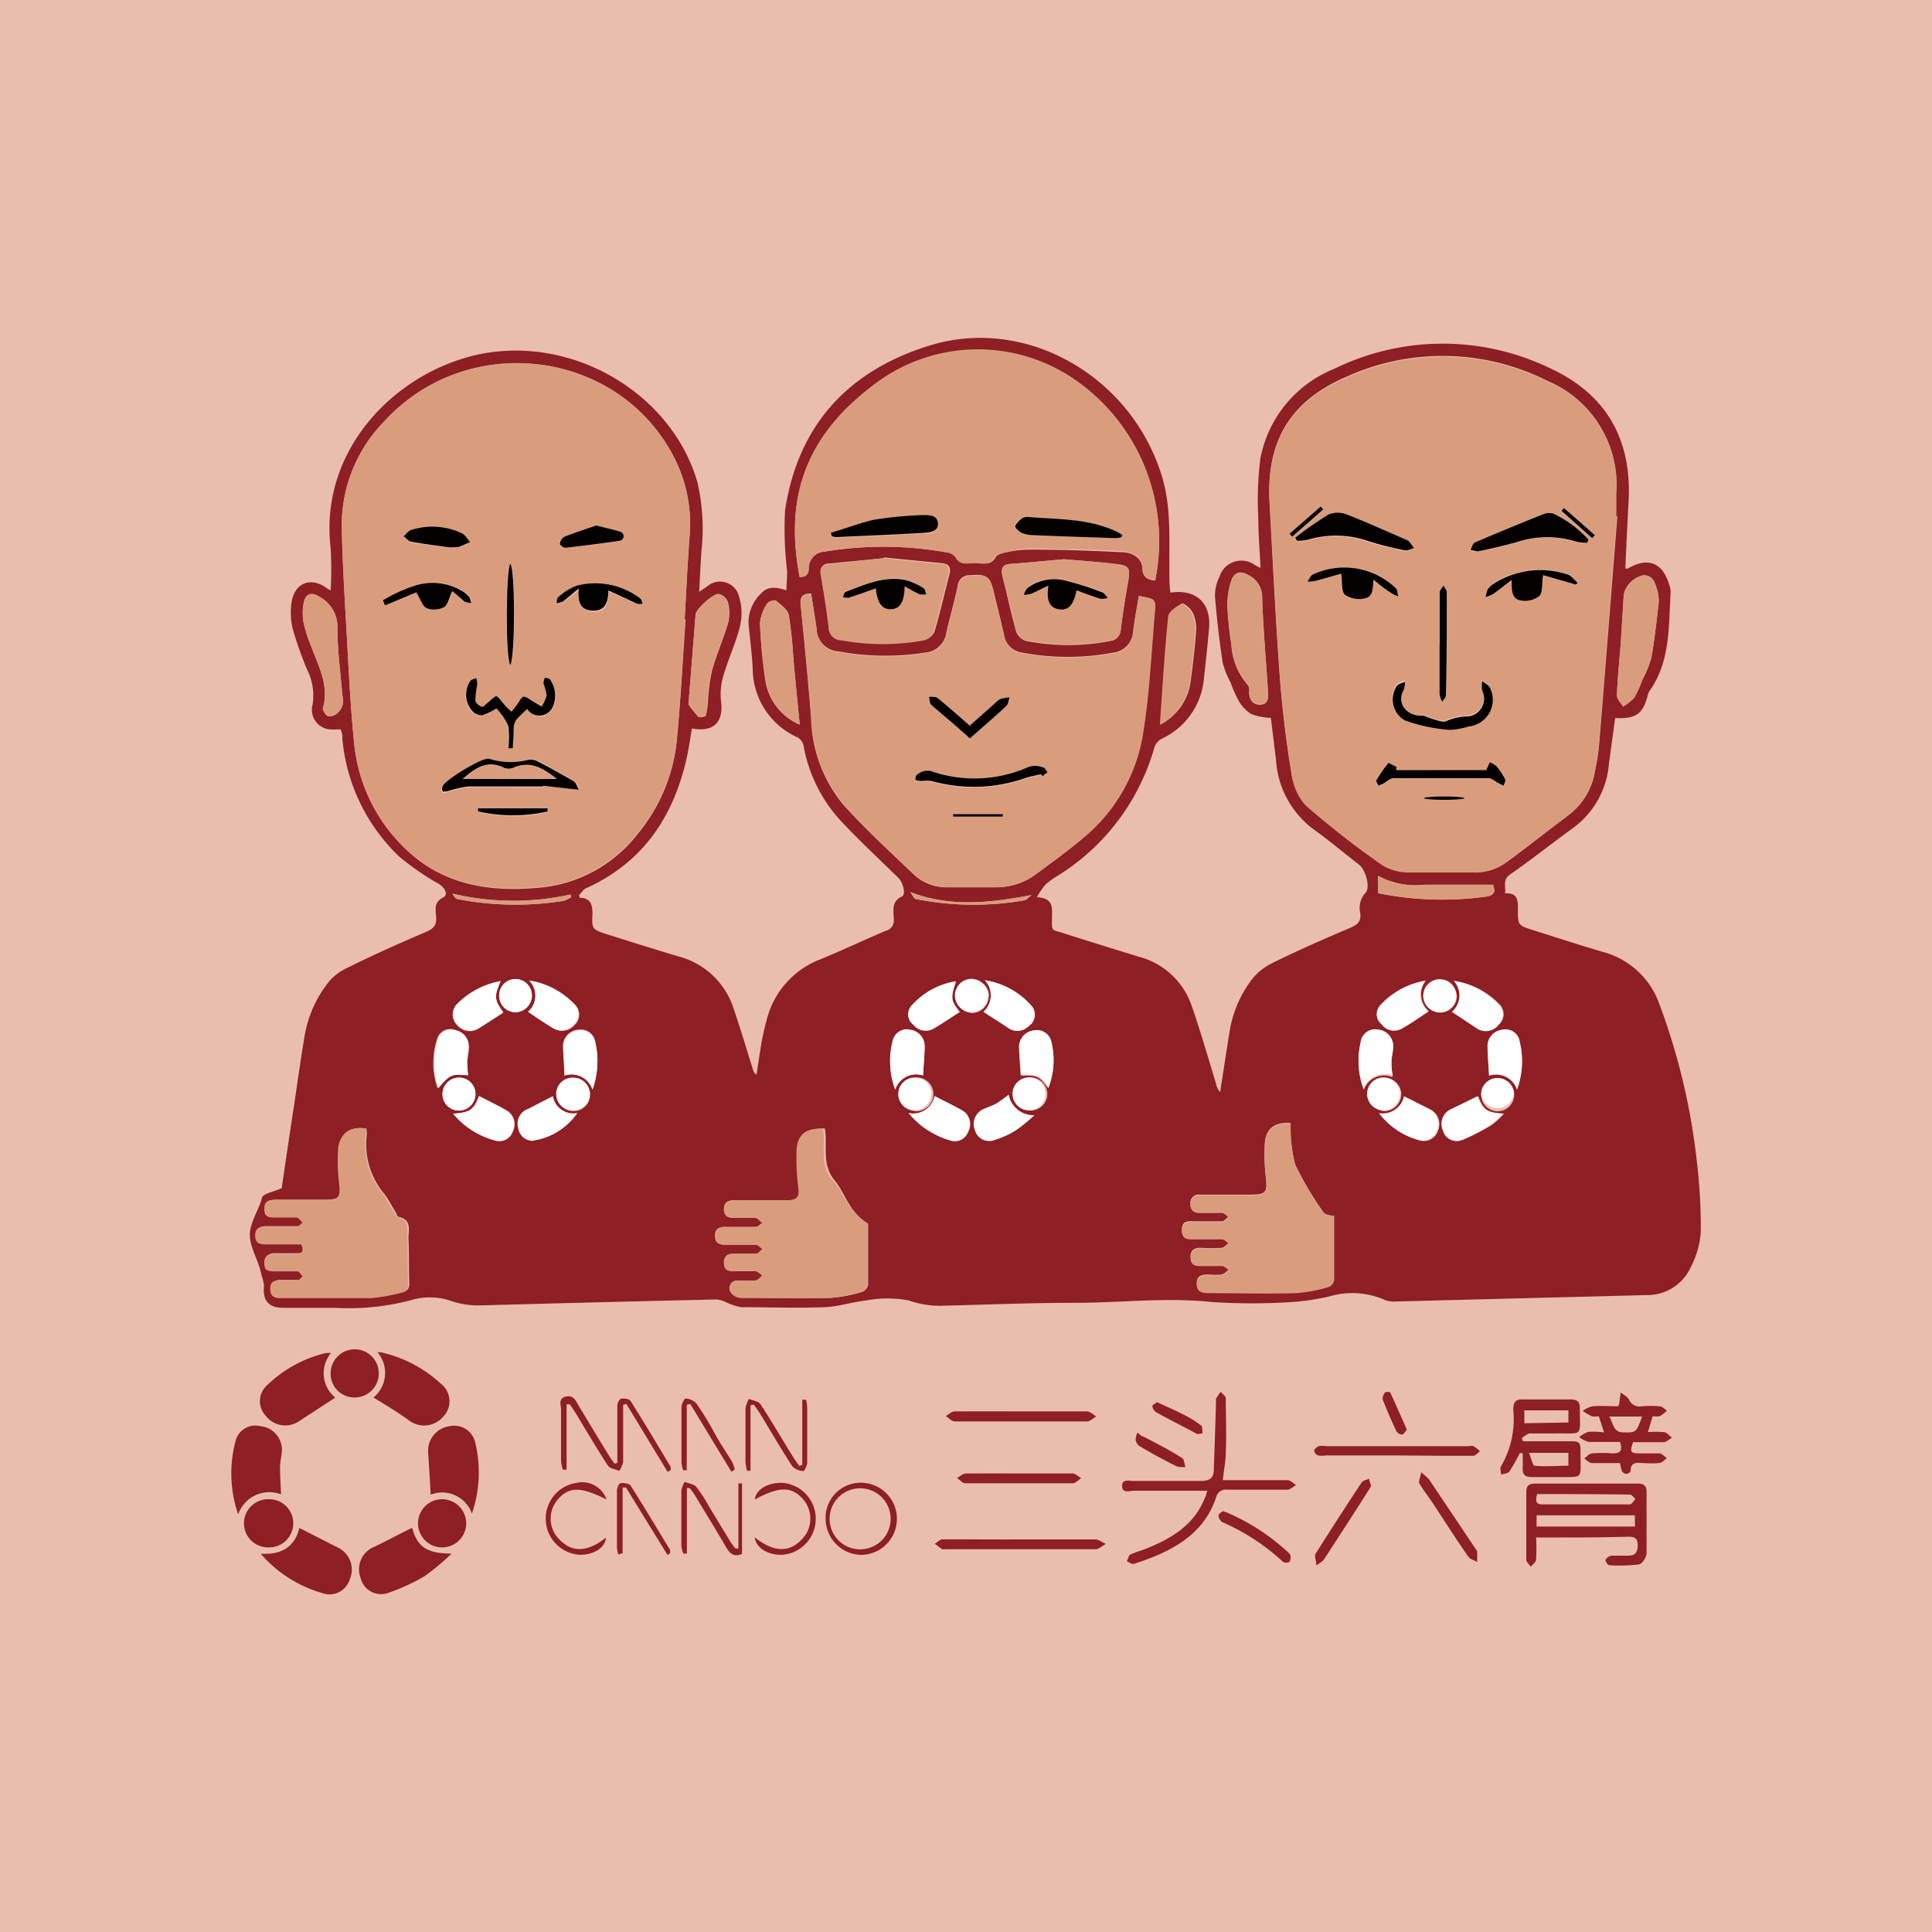 <svg id="图层_1" data-name="图层 1" xmlns="http://www.w3.org/2000/svg" viewBox="0 0 150 150"><defs><style>.cls-1{fill:#eabeae;}.cls-2{fill:#8e1f24;}.cls-3{fill:#d99d7e;}.cls-4{fill:#fff;}.cls-5{fill:#040000;}</style></defs><g id="图层_2" data-name="图层 2"><g id="图层_1-2" data-name="图层 1-2"><rect class="cls-1" width="150" height="150"/><path class="cls-2" d="M45,69.7c.87,0,1,.56,1,1.26-.07,1.2,0,1.21,1.13,1.58,1.84.58,3.68,1.16,5.53,1.71a6.14,6.14,0,0,1,4.32,4.12c.52,1.55,1,3.12,1.48,4.68a.65.65,0,0,0,.28.39c.11-.72.21-1.45.33-2.16a18.16,18.16,0,0,1,.45-2.07,6.79,6.79,0,0,1,4-4.66c1.77-.71,3.49-1.54,5.24-2.28a.81.81,0,0,0,.63-.9c0-.65-.22-1.36.64-1.77.32-.15.08-1.09-.26-1.42-1.45-1.42-2.93-2.8-4.32-4.27a11.61,11.61,0,0,1-3.07-6.06,1,1,0,0,0-.44-.59,5.88,5.88,0,0,1-3.5-5.34c-.06-1.14-.2-2.28-.32-3.42a3.1,3.1,0,0,1,1-2.45c.47-.52,1.13-.5,1.94-.21,0-.56.07-1.05.05-1.53a27.19,27.19,0,0,1-.16-4.67c1-6.66,4.95-10.89,11.25-12.82,7.5-2.3,15.62,2.4,18,10.12.76,2.47.56,5,.59,7.49,0,.52,0,1,.08,1.58,2-.29,3.17.81,3,2.76-.11,1.32-.26,2.63-.4,3.94a5.69,5.69,0,0,1-3.2,4.61,1.23,1.23,0,0,0-.62.63,17.25,17.25,0,0,1-7.46,10,6.63,6.63,0,0,0-1,.71,5.87,5.87,0,0,0-.69,1c1.13.06,1.2.61,1.18,1.34,0,1.44-.16,1.1,1,1.49,1.91.61,3.82,1.2,5.74,1.79a5.91,5.91,0,0,1,4.09,3.78c.7,2,1.27,4,1.9,6.07a1.49,1.49,0,0,0,.32.67c.24-1.54.47-3.08.72-4.61A9,9,0,0,1,97.23,76a4.48,4.48,0,0,1,1.52-1.21c2-1,4.08-1.9,6.14-2.78.53-.23.77-.47.73-1.07a1.77,1.77,0,0,1,.39-1.62c.42-.42,0-1.8-.48-2.18-1.19-.91-2.32-1.88-3.53-2.74A7.27,7.27,0,0,1,99.07,59c-.14-1.11-.27-2.22-.4-3.26a5.12,5.12,0,0,1-1.52-.3,2.86,2.86,0,0,1-1-1.07,9.82,9.82,0,0,1-.6-1.36,7.49,7.49,0,0,1-.62-1.55c-.26-1.72-.46-3.45-.6-5.17a3.3,3.3,0,0,1,.34-1.48,1.78,1.78,0,0,1,2.79-.92l.41.21c-.07-1.38-.17-2.66-.18-3.94a26.18,26.18,0,0,1,.16-4.52,9.38,9.38,0,0,1,5.73-7,19.15,19.15,0,0,1,16.87,0c4.26,2,6.22,5.46,6,10.17-.1,1.77-.18,3.55-.26,5.33.11,0,.16,0,.2,0,1.57-.92,2.71-.46,3.22,1.3a1.44,1.44,0,0,1,.1.5c-.16,2.64,0,5.36-1.62,7.68a1,1,0,0,0-.15.32c-.37,1.49-.9,1.88-2.54,1.81l-.48,3.52a6.84,6.84,0,0,1-2.77,5c-1.64,1.19-3.23,2.46-4.89,3.61-.63.43-.33.92-.41,1.48,1-.06,1,.55,1,1.25,0,1.23,0,1.23,1.19,1.61,1.82.57,3.63,1.17,5.46,1.7A6.4,6.4,0,0,1,128.85,78a50.75,50.75,0,0,1,2.89,12.15,43.67,43.67,0,0,1,.31,5.48,6.93,6.93,0,0,1-.76,2.71,3.7,3.7,0,0,1-3.44,2.21l-19.57.5a1.77,1.77,0,0,1-.85-.16,6.25,6.25,0,0,0-4.24-.23,19.08,19.08,0,0,1-2.88.43,48,48,0,0,1-6.23,0c-3.54-.38-7,.06-10.57.06s-7,.15-10.55.23a7.19,7.19,0,0,1-2.39-.41,8.83,8.83,0,0,0-3.32,0c-1.08.11-2.15.48-3.23.52-2.15.08-4.3,0-6.45,0a4.51,4.51,0,0,1-1.27-.42,2,2,0,0,0-.67-.18q-9.16.21-18.32.46A6.61,6.61,0,0,1,35,101a5,5,0,0,0-3-.08,18.91,18.91,0,0,1-6,.62c-1.35,0-2.69,0-4,0-1.16,0-1.62-.57-1.5-1.73a4.44,4.44,0,0,0-.2-.82c-.17-1-.84-2-.9-3s.69-2,.94-3c.08-.32.92-.46,1.53-.74.31-2.12.65-4.41,1-6.7.25-1.69.49-3.38.77-5.07a9.15,9.15,0,0,1,1.93-4.3,4.08,4.08,0,0,1,1.32-1c2-1,4.07-1.92,6.13-2.8.62-.26.9-.53.84-1.21s-.15-1.12.56-1.5c.37-.2.18-.67-.28-1a21.4,21.4,0,0,1-3.13-2.15,14.44,14.44,0,0,1-4.43-9.17c0-.19,0-.39-.08-.58a.55.55,0,0,0-.08-.15,5.53,5.53,0,0,1-.91,0,1.53,1.53,0,0,1-1.24-1.92A4.45,4.45,0,0,0,23.85,52a28.29,28.29,0,0,1-1.12-3.16,5.42,5.42,0,0,1-.08-2.16c.28-1.48,1.53-1.9,2.75-1,.09.07.2.12.27.17a28.39,28.39,0,0,0,0-3.33c-.89-7.53,4.94-13.58,11.48-15,7.29-1.54,15,3,17,9.93a16.12,16.12,0,0,1,.3,5.45c-.06,1-.11,2-.17,3.05l.61-.41a1.52,1.52,0,0,1,2.48.74,4.52,4.52,0,0,1,.1,2.28c-.32,1.32-.92,2.57-1.3,3.88a5,5,0,0,0-.19,2c.21,1.63-.57,2.43-2.26,2.12-.12.7-.22,1.42-.37,2.12-1,4.65-3.38,8.27-7.86,10.29-.21.09-.35.34-.53.52Zm8.21-21.61h-.05c.12-2.15.22-4.3.38-6.44a11.23,11.23,0,0,0-1.22-6.16c-4.34-8.4-16-9.84-22.5-2.75A11.5,11.5,0,0,0,26.54,41c.05,2.44.19,4.88.33,7.32.18,3.16.31,6.34.64,9.5a13,13,0,0,0,3.74,7.86c2.94,3,6.64,3.61,10.61,3.24a10.87,10.87,0,0,0,7.69-4.22,13.48,13.48,0,0,0,3-7.21c.3-3.12.46-6.25.68-9.36Zm72.32-8h-.06c0-.58,0-1.16,0-1.75a8.72,8.72,0,0,0-5.31-8.76,18.07,18.07,0,0,0-15.6-.34c-4.39,1.88-6.24,5-6,9.7.25,4.53.47,9.07.8,13.59.19,2.48.49,5,.89,7.41a4.41,4.41,0,0,0,1.15,2.46,69.89,69.89,0,0,0,5.93,4.63,4,4,0,0,0,2.06.57c1.66.08,3.32,0,5,0A4.07,4.07,0,0,0,117,66.9c1.63-1.2,3.22-2.46,4.83-3.67a5.24,5.24,0,0,0,2-3.34,18,18,0,0,0,.32-2q.72-8.89,1.42-17.8ZM88.42,46.27c-.16,1-.35,1.87-.45,2.79a1.73,1.73,0,0,1-1.54,1.61,19,19,0,0,1-7.06,0,1.66,1.66,0,0,1-1.43-1.39c-.25-1.14-.53-2.28-.81-3.41s-.56-1.32-1.78-1.21a.91.91,0,0,0-1,.85c-.25,1.22-.61,2.41-.88,3.63a1.81,1.81,0,0,1-1.64,1.53,20.15,20.15,0,0,1-6.71-.09,1.85,1.85,0,0,1-1.74-1.85c-.13-.89-.27-1.77-.41-2.65-.71,0-.88.29-.81.93q.45,4.34.81,8.67a11,11,0,0,0,2.47,6.76c1.72,1.91,3.63,3.66,5.5,5.45a3.68,3.68,0,0,0,2.59,1h3.81a5.17,5.17,0,0,0,3.07-1c1.25-.93,2.52-1.84,3.71-2.85a13.23,13.23,0,0,0,4.59-8c.51-3.1.65-6.25.92-9.39C89.76,46.5,89.72,46.5,88.42,46.27ZM62.09,44.8c.39,0,.67-.09.67-.62A1.29,1.29,0,0,1,64,42.83a27.84,27.84,0,0,1,9.55.06,1,1,0,0,1,.7.36c.37.71,1,.45,1.54.46s1.14.24,1.52-.46c.11-.2.5-.3.77-.36a9.24,9.24,0,0,1,1.82-.22c2.38,0,4.78.08,7.16.2.74,0,1.56.36,1.63,1.21s.44.91,1,1a15.15,15.15,0,0,0-6.78-15.87,13.28,13.28,0,0,0-15.38.95c-5.66,4.38-6.45,9.44-5.44,14.69Zm41.5,49.59q-.32,0-.63-.12a.46.46,0,0,1-.22-.17,24.9,24.9,0,0,1-2.19-3.71,11.58,11.58,0,0,1-.36-3.21c-1.24-.07-1.93.45-2,1.65a16.36,16.36,0,0,0,.09,2.62c.12,1.12,0,1.29-1.14,1.3h-4a.64.64,0,0,0-.72.72c0,.46.26.66.7.66.59,0,1.17,0,1.76,0,.18,0,.33.22.5.33-.17.13-.32.35-.49.36-.71,0-1.42,0-2.13,0-.48,0-1-.09-1,.67s.52.7,1,.69c.7,0,1.41,0,2.12,0,.18,0,.35.21.52.33-.18.13-.36.36-.55.37a15.69,15.69,0,0,1-1.68,0c-.48,0-.74.2-.74.7s.3.67.76.67,1.13,0,1.69,0c.18,0,.35.21.52.33-.18.13-.35.33-.55.37a5,5,0,0,1-1,0c-.52,0-.95.07-.94.72s.43.68.91.68c2.27,0,4.55,0,6.82,0a11.59,11.59,0,0,0,2.5-.47.73.73,0,0,0,.42-.54c0-1.67,0-3.32,0-5ZM28.4,87.62c-1.16-.18-2,.33-2,1.41a14.32,14.32,0,0,0,0,2.7c.13,1.25,0,1.41-1.24,1.41H21.49c-.5,0-.88.08-.88.7s.42.66.9.66a14.42,14.42,0,0,1,1.61,0c.16,0,.31.25.46.38-.15.12-.3.32-.45.32-.78,0-1.57,0-2.35,0-.5,0-.89.07-.88.69s.39.69.89.69c.9,0,1.8,0,2.69,0,.19.52.08.74-.45.72H21.34c-.47,0-.74.2-.74.7s.29.68.76.66,1.22,0,1.83,0c.14,0,.26.25.39.39-.13.11-.25.31-.38.32-.49,0-1,0-1.46,0s-.7.27-.67.75.38.62.81.62c2.33,0,4.65,0,7,0a13.75,13.75,0,0,0,2.36-.42c.4-.07.55-.3.54-.72-.05-1.15,0-2.3-.07-3.44,0-.63.28-1.46-.75-1.68-.11,0-.17-.23-.24-.36-.3-.48-.55-1-.89-1.43a6,6,0,0,1-1.35-4.62,2.07,2.07,0,0,0-.05-.5Zm39,7.39c-1.49-.89-1.76-2.38-2.63-3.4-1-1.22-.5-2.7-.73-4-1.38,0-2,.48-2.06,1.75A21,21,0,0,0,62.05,92c.1,1-.07,1.19-1,1.19H57c-.47,0-.74.19-.75.69s.28.68.75.67,1.12,0,1.68,0c.19,0,.36.26.54.39-.17.11-.34.31-.53.32-.8,0-1.61,0-2.41,0-.48,0-.74.19-.73.69s.27.69.75.69c.8,0,1.61,0,2.41,0,.18,0,.35.21.52.33-.17.13-.32.35-.49.37-.58,0-1.17,0-1.76,0s-.73.21-.72.7.3.67.76.66,1.13,0,1.69,0c.18,0,.34.22.52.33-.18.14-.35.36-.55.38a11.63,11.63,0,0,1-1.32,0c-.62,0-.76.45-.6.9a1,1,0,0,0,.78.45c2.32,0,4.65.06,7,0a10.68,10.68,0,0,0,2.42-.47.74.74,0,0,0,.44-.53c0-1.68,0-3.33,0-4.79ZM82.6,43.42l-4.17.38c-.57.05-.74.34-.61.89.36,1.44.67,2.9,1.07,4.34a1.21,1.21,0,0,0,.75.73,17.1,17.1,0,0,0,6.61,0,.9.9,0,0,0,.76-.85c.16-1.28.36-2.56.59-3.83.16-.91.07-1.14-.86-1.25C85.39,43.63,84,43.54,82.6,43.42Zm-14-.08-4.22.41c-.5,0-.67.3-.58.79.23,1.37.46,2.74.62,4.12a1,1,0,0,0,1,1,17.71,17.71,0,0,0,6.41,0,1.11,1.11,0,0,0,.74-.66c.42-1.45.76-2.93,1.14-4.39.14-.54,0-.83-.61-.89l-4.47-.44ZM98.43,53.43c-.15-2.33-.36-4.66-.44-7a1.88,1.88,0,0,0-1.06-1.74c-.58-.33-1.09-.27-1.32.36a5.84,5.84,0,0,0-.32,2,27.11,27.11,0,0,0,.31,3,5.2,5.2,0,0,0,1.23,3.08.63.63,0,0,1,.16.46c-.06.69.27,1.18.92,1.12s.57-.73.52-1.24ZM125.83,50c-.1,1.33-.24,2.67-.29,4,0,.28.3.57.47.86a3.71,3.71,0,0,0,.89-.71,8.54,8.54,0,0,0,.6-1.34,9,9,0,0,0,.71-1.74c.25-1.41.41-2.84.57-4.27a2.86,2.86,0,0,0-.12-1c-.17-.56-.33-1.18-1.1-1.13a2,2,0,0,0-1.49,1.47ZM62.09,56.26c-.18-1.84-.35-3.53-.5-5.23a31.85,31.85,0,0,0-.34-3.26c-.09-.44-.6-.81-1-1.14-.1-.08-.58.07-.66.23A3.23,3.23,0,0,0,59,48.39a41.22,41.22,0,0,0,.42,4.43A4.46,4.46,0,0,0,62.09,56.26Zm28,0a4.44,4.44,0,0,0,2.37-3.49c.17-1.28.32-2.57.41-3.85a2.85,2.85,0,0,0-.28-1.38c-.15-.31-.71-.75-.83-.68-.42.25-1,.65-1,1-.28,2.76-.44,5.53-.64,8.35Zm-36.6-1.55a8.26,8.26,0,0,0,.74.94c.09.08.55,0,.57-.09a6.28,6.28,0,0,0,.17-1.14,14,14,0,0,1,.31-2.35c.36-1.29.91-2.52,1.28-3.8a3.22,3.22,0,0,0-.06-1.57,1,1,0,0,0-.65-.57C55.43,46,54,47.31,54,47.72,53.83,50,53.65,52.18,53.45,54.71ZM26.58,54c-.15-1.84-.38-3.52-.38-5.2a2.65,2.65,0,0,0-1.34-2.43c-.65-.43-1.13-.33-1.28.43a4.05,4.05,0,0,0,0,1.59,11,11,0,0,0,.61,1.87c.57,1.53,1.37,3,.88,4.73,0,.17.19.53.38.61a.85.85,0,0,0,.68-.18A1.28,1.28,0,0,0,26.58,54ZM107,68c0,.32,0,.5,0,.69s0,.43,0,.66a24.89,24.89,0,0,0,8.39.26c.75-.11.68-.5.53-.92h-5.33A6.09,6.09,0,0,1,107,68Zm-64,17.11c-.71.36-1.33.69-2,1a1.21,1.21,0,0,0-.72,1.44,1.14,1.14,0,0,0,1.07,1,5.06,5.06,0,0,0,3.49-2.14A1.62,1.62,0,0,1,42.92,85.11ZM78.31,85c-.29.23-.6.45-.91.65s-.67.29-1,.44a1.26,1.26,0,0,0-.72,1.63,1.15,1.15,0,0,0,1.56.77,6.7,6.7,0,0,0,1.59-.72,16,16,0,0,0,1.46-1.18A2,2,0,0,1,78.31,85Zm-7.76,1.43a6.55,6.55,0,0,0,3.29,2.13,1.09,1.09,0,0,0,1.35-.71,1.23,1.23,0,0,0-.42-1.61c-.71-.4-1.44-.75-2.17-1.13a1.71,1.71,0,0,1-2,1.31Zm5.81-7.87c.66.43,1.28.82,1.88,1.22a1.23,1.23,0,0,0,1.61-.1,1.07,1.07,0,0,0,.31-1.5,6,6,0,0,0-3.69-2.07,1.72,1.72,0,0,1-.11,2.44Zm36.36,0,2,1.27a1.26,1.26,0,0,0,1.7-.33,1.07,1.07,0,0,0,0-1.53,6.1,6.1,0,0,0-3.51-1.81,1.64,1.64,0,0,1-.14,2.39ZM41,78.56c.68.44,1.32.87,2,1.28a1.27,1.27,0,0,0,1.65-.29A1.07,1.07,0,0,0,44.63,78a6.17,6.17,0,0,0-3.57-1.88A1.66,1.66,0,0,1,41,78.55Zm-5.78,7.91a6.37,6.37,0,0,0,3.32,2.09,1.07,1.07,0,0,0,1.29-.71,1.24,1.24,0,0,0-.44-1.61c-.7-.41-1.43-.76-2.15-1.13-.4,1-.69,1.26-2,1.36Zm79.51-1.35-2,1a1.24,1.24,0,0,0-.61,1.67,1.07,1.07,0,0,0,1.46.71,16.12,16.12,0,0,0,2.26-1.17,6,6,0,0,0,.94-.87c-1.34-.09-1.59-.28-2-1.34Zm-4-9a6,6,0,0,0-3.5,1.87,1,1,0,0,0,.07,1.47,1.22,1.22,0,0,0,1.58.36c.71-.39,1.36-.87,2.06-1.32A1.72,1.72,0,0,1,110.67,76.17Zm-1.7,9a1.7,1.7,0,0,1-1.91,1.33,5.71,5.71,0,0,0,3.07,2.08,1.15,1.15,0,0,0,1.46-.75,1.27,1.27,0,0,0-.59-1.63ZM74.22,76.19a5.78,5.78,0,0,0-3.45,1.91,1,1,0,0,0,.17,1.46,1.22,1.22,0,0,0,1.59.28c.68-.4,1.32-.85,2-1.27C73.82,77.69,73.79,77.5,74.22,76.19Zm-35.35,0A6.32,6.32,0,0,0,35.48,78a1.12,1.12,0,0,0,0,1.59,1.28,1.28,0,0,0,1.65.29c.65-.4,1.29-.83,1.94-1.24C38.38,77.62,38.35,77.38,38.87,76.17ZM46,84.59a6.43,6.43,0,0,0,.21-3.71,1.12,1.12,0,0,0-1.28-.94,1.26,1.26,0,0,0-1.21,1.23c0,.77.07,1.53.11,2.33A1.72,1.72,0,0,1,46,84.59Zm71.78,0a6.43,6.43,0,0,0,.2-3.71,1.12,1.12,0,0,0-1.35-.93,1.29,1.29,0,0,0-1.14,1.31c0,.74.08,1.48.12,2.25a1.71,1.71,0,0,1,2.17,1.08Zm-48.28,0a1.72,1.72,0,0,1,2.17-1.09c0-.78.09-1.5.12-2.22A1.28,1.28,0,0,0,70.69,80a1.12,1.12,0,0,0-1.37.81,6.27,6.27,0,0,0,.19,3.83Zm-33.16-1.1a9.45,9.45,0,0,1-.09-1.07c0-.36.09-.72.12-1.08a1.27,1.27,0,0,0-1-1.36,1.06,1.06,0,0,0-1.41.59,6.06,6.06,0,0,0,0,3.9c.95-1.06,1-1.09,2.33-1Zm45.05,1a5.85,5.85,0,0,0,.24-3.55A1.15,1.15,0,0,0,80.28,80a1.29,1.29,0,0,0-1.16,1.35c0,.72.08,1.44.13,2.16,1.33,0,1.39,0,2.15,1Zm24.48.15a1.69,1.69,0,0,1,2.25-1c-.05-.38-.08-.76-.1-1.14s.09-.68.12-1A1.29,1.29,0,0,0,107,79.94h0a1.13,1.13,0,0,0-1.36,1,6.28,6.28,0,0,0,.25,3.64Zm11.64.32a1.28,1.28,0,0,0-1.31-1.25h0A1.25,1.25,0,0,0,115,85a1.28,1.28,0,1,0,2.56,0,.22.22,0,0,0,0-.08Zm-73-1.24a1.27,1.27,0,0,0-1.29,1.22,1.3,1.3,0,0,0,1.28,1.32,1.27,1.27,0,1,0,.1-2.54Zm68.6-6.4a1.29,1.29,0,0,0-2.57,0,1.3,1.3,0,0,0,1.28,1.3,1.28,1.28,0,0,0,1.29-1.28Zm-42,6.4a1.28,1.28,0,0,0,0,2.55h.09a1.33,1.33,0,0,0,1.27-1.33A1.28,1.28,0,0,0,71,83.67Zm5.69-6.39a1.29,1.29,0,1,0-1.25,1.32h0a1.32,1.32,0,0,0,1.22-1.32Zm32,7.63a1.28,1.28,0,0,0-1.31-1.26,1.29,1.29,0,0,0,0,2.57,1.32,1.32,0,0,0,1.3-1.32ZM38.75,77.25A1.28,1.28,0,0,0,40,78.59h0a1.3,1.3,0,0,0,1.3-1.22,1.27,1.27,0,0,0-2.54-.17v0Zm-1.83,7.66a1.28,1.28,0,1,0-1.3,1.31A1.29,1.29,0,0,0,36.92,85v0Zm43,1.3a1.28,1.28,0,1,0,0-2.55,1.24,1.24,0,0,0-1.26,1.24,1.29,1.29,0,0,0,1.27,1.31ZM44.35,69.66c0-.07-.05-.14-.07-.21a20.44,20.44,0,0,1-9.14-.07c.1.21.24.4.4.43a23.7,23.7,0,0,0,8.23.13A2.58,2.58,0,0,0,44.35,69.66Zm26.32-.4c.15.19.26.5.43.54a23,23,0,0,0,8.44.1c.15,0,.27-.19.56-.41C76.84,70.1,73.83,70.46,70.67,69.26Z"/><path class="cls-2" d="M119.26,119.37a13.94,13.94,0,0,1,0,1.71c0,.2-.26.37-.41.56-.12-.18-.35-.36-.35-.54,0-1.76,0-3.51,0-5.27,0-.43.18-.64.61-.64h8.13c.42,0,.6.21.6.64,0,1.59,0,3.17,0,4.76,0,.31-.34.83-.59.87a11.94,11.94,0,0,1-2.32.06c-.1,0-.32-.34-.28-.41a.71.71,0,0,1,.46-.33c.44,0,.88,0,1.31,0,.58,0,.74-.31.73-.85s-.29-.62-.75-.62C124,119.38,121.7,119.37,119.26,119.37Zm7.67-1.72H119.3v.87h7.64ZM119.34,116c-.11.47-.15.8.39.8,2.27,0,4.54,0,6.82,0,.14,0,.28-.27.43-.41-.14-.13-.29-.35-.43-.35C124.17,116,121.77,116,119.34,116Z"/><path class="cls-2" d="M93.74,115.74c-2,0-3.83,0-5.68,0-.35,0-.93.23-.94-.36s.57-.39.91-.4c1.74,0,3.48,0,5.21,0,.72,0,1-.26,1-.9.06-1.71.12-3.42.17-5.13,0-.12,0-.26,0-.36a4.6,4.6,0,0,1,.37-.53c.13.17.39.33.39.5,0,1.39.06,2.78,0,4.17,0,.7-.15,1.4-.23,2.19.28,0,.53,0,.79,0,1.42,0,2.83,0,4.25,0,.22,0,.43.25.65.38-.22.12-.44.35-.67.36-1.56,0-3.12,0-4.69,0a.76.76,0,0,0-.85.59c-1,3-3.6,4.27-6.39,5.17-.15.05-.36-.13-.54-.2.09-.18.13-.45.27-.52.43-.21.92-.33,1.37-.52,1.92-.79,3.62-1.84,4.42-3.9C93.61,116.2,93.65,116,93.74,115.74Z"/><path class="cls-2" d="M118,112.81a14.66,14.66,0,0,1-.81,1.44c-.11.15-.42.16-.65.24,0-.22-.1-.5,0-.65a7.24,7.24,0,0,0,.95-4.36c0-.66.19-.86.83-.83,1.2,0,2.39,0,3.59,0,.51,0,.76.14.75.7,0,2.27.28,1.91-1.86,1.94-.68,0-1.37,0-2,0-.22,0-.43.23-.65.35l.1.26h3.46c1,0,1,0,1,1,0,2,.27,1.76-1.79,1.78-.69,0-1.37,0-2,0-.5,0-.72-.18-.7-.68s0-.78,0-1.17Zm3.77-2.37v-.94h-3.42v1Zm0,2.36h-3.06c.18.43.29,1,.45,1,.86.08,1.73,0,2.61,0Z"/><path class="cls-2" d="M124.54,111.21l-.41-1.25a1.64,1.64,0,0,1-.54,0,4.57,4.57,0,0,1-.71-.42,2.25,2.25,0,0,1,.75-.36c.67-.05,1.36,0,2,0a.71.71,0,0,0,.08-.18l.12-.89c.22.18.52.32.65.56a.87.87,0,0,0,.93.52,7.91,7.91,0,0,1,1.46,0c.2,0,.37.22.55.33a2.82,2.82,0,0,1-.55.43,1.51,1.51,0,0,1-.56,0c-.11.39-.22.75-.37,1.24a7.25,7.25,0,0,1,1.24,0c.23,0,.42.28.63.43-.21.12-.41.33-.62.35-.8,0-1.61,0-2.4,0-.26.76-.21.86.49.87.51,0,1,0,1.54,0,.21,0,.4.24.6.37-.19.13-.37.35-.58.38a8.53,8.53,0,0,1-1.24,0c-.46,0-1-.16-1,.63,0,.08-.22.21-.34.21a.45.45,0,0,1-.33-.2,3.5,3.5,0,0,1-.15-.64c-.73,0-1.46,0-2.19,0-.2,0-.4-.23-.59-.36.19-.13.37-.36.58-.39a9.62,9.62,0,0,1,1.61,0c.62,0,.8-.21.59-.89-.79,0-1.62,0-2.43,0a2.14,2.14,0,0,1-.74-.37,2.15,2.15,0,0,1,.71-.41A7.15,7.15,0,0,1,124.54,111.21Zm2.94-1.23h-2.54c.33.52.28,1.22,1.1,1.23C127,111.23,127.05,111.24,127.48,110Z"/><path class="cls-2" d="M29,108.5a2.47,2.47,0,0,0,.3-3.52c.31,0,.51.07.71.12a10,10,0,0,1,4.18,2.3,1.72,1.72,0,0,1,.22,2.59,1.94,1.94,0,0,1-2.68.27C30.87,109.63,29.94,109.09,29,108.5Z"/><path class="cls-2" d="M20.24,120.63c1.72.11,2.68-.63,3-2l3.05,1.55a1.89,1.89,0,0,1,.86,2.45A1.64,1.64,0,0,1,25,123.68,9.92,9.92,0,0,1,20.24,120.63Z"/><path class="cls-2" d="M32,118.62c.39,1.45,1.11,2,3.06,2A18.67,18.67,0,0,1,33,122.35a15.16,15.16,0,0,1-2.83,1.31A1.63,1.63,0,0,1,28,122.52a1.88,1.88,0,0,1,1-2.4C30,119.65,30.94,119.13,32,118.62Z"/><path class="cls-2" d="M25.7,105.05a2.44,2.44,0,0,0,.33,3.46l-2.84,1.85a1.91,1.91,0,0,1-2.56-.44,1.66,1.66,0,0,1,.16-2.42,9.79,9.79,0,0,1,4.51-2.45A1.78,1.78,0,0,1,25.7,105.05Z"/><path class="cls-2" d="M18.49,117.58a9.84,9.84,0,0,1-.2-5.71,1.59,1.59,0,0,1,1.94-1.14,1.85,1.85,0,0,1,1.66,1.75c0,.48-.15,1-.15,1.45,0,.67.05,1.35.08,2.09A2.56,2.56,0,0,0,18.49,117.58Z"/><path class="cls-2" d="M36.64,117.51a2.46,2.46,0,0,0-3.2-1.47c-.06-1.11-.13-2.21-.2-3.31a1.92,1.92,0,0,1,1.67-2,1.67,1.67,0,0,1,2,1.33A9.82,9.82,0,0,1,36.64,117.51Z"/><path class="cls-2" d="M51.83,114.27,48.63,109l-.25.07v1.34c0,1,0,2,0,3.08a2,2,0,0,1-.3.71c-.31-.13-.74-.19-.89-.42-.87-1.34-1.67-2.7-2.49-4.06-.15-.24-.31-.46-.46-.69l-.25,0v5.08l-.29,0a3.07,3.07,0,0,1-.14-.67c0-1.32,0-2.64,0-4,0-.35-.24-.84.34-1s.78.25,1,.65c.8,1.33,1.61,2.68,2.43,4,.11.19.26.37.39.55l.21-.06V112c0-1,0-1.91,0-2.86,0-.2.16-.52.3-.55s.63,0,.72.17c1.07,1.69,2.09,3.41,3.12,5.13,0,0,0,.17,0,.25Z"/><path class="cls-2" d="M27.53,108.5a1.84,1.84,0,0,1-1.86-1.82v-.09a1.87,1.87,0,1,1,1.86,1.91Z"/><path class="cls-2" d="M20.81,120.14a1.87,1.87,0,0,1,0-3.74h.09a1.87,1.87,0,1,1,0,3.74Z"/><path class="cls-2" d="M34.3,120.14a1.87,1.87,0,0,1,.05-3.74h0a1.87,1.87,0,0,1-.05,3.74Z"/><path class="cls-2" d="M79.32,109.58c1.69,0,3.38,0,5.06,0,.25,0,.49.25.73.39-.24.14-.48.39-.72.39q-5.13,0-10.26,0c-.24,0-.47-.27-.7-.42.23-.13.45-.36.69-.36C75.85,109.57,77.59,109.58,79.32,109.58Z"/><path class="cls-2" d="M79.25,119.52c1.93,0,3.86,0,5.78,0,.28,0,.55.23.83.35-.27.14-.53.41-.79.41-3.9,0-7.8,0-11.7,0a.8.8,0,0,1-.22,0c-.2-.13-.38-.28-.57-.42.2-.12.4-.35.6-.35C75.21,119.51,77.23,119.53,79.25,119.52Z"/><path class="cls-2" d="M108.36,113h-5.42a1.63,1.63,0,0,1-.58,0c-.14,0-.33-.25-.33-.37s.21-.29.36-.35a1.62,1.62,0,0,1,.58,0h11c.15,0,.32-.05.43,0a2.79,2.79,0,0,1,.5.39c-.16.13-.34.35-.52.36-.63,0-1.27,0-1.9,0Z"/><path class="cls-2" d="M79.17,114.4c1.37,0,2.73,0,4.1,0,.23,0,.45.24.67.36-.21.14-.43.4-.64.4q-4.18,0-8.36,0c-.22,0-.43-.27-.64-.41.23-.12.46-.35.69-.35C76.38,114.39,77.78,114.4,79.17,114.4Z"/><path class="cls-2" d="M62.29,113.74v-5.07l.3,0a4.52,4.52,0,0,1,.08.63c0,1.42,0,2.84,0,4.25,0,.23-.22.67-.3.66a1.28,1.28,0,0,1-.85-.36c-.89-1.37-1.71-2.78-2.56-4.18-.14-.21-.29-.41-.44-.62l-.25.06v5.08H58a3.87,3.87,0,0,1-.12-.68c0-1.39,0-2.78,0-4.16a2.22,2.22,0,0,1,.27-.74c.31.13.74.18.9.42.84,1.28,1.61,2.61,2.42,3.92.18.3.38.58.58.86Z"/><path class="cls-2" d="M57.33,120.23v-5.06h.28v5.47c-.53.25-.89.07-1.21-.47-.79-1.37-1.63-2.72-2.45-4.08-.12-.19-.27-.37-.4-.56l-.22,0v5.09l-.28,0a2.74,2.74,0,0,1-.15-.58q0-2.16,0-4.32a2.07,2.07,0,0,1,.26-.67c.31.13.72.17.91.4a12.24,12.24,0,0,1,1,1.55l1.63,2.69c.12.18.27.36.4.53Z"/><path class="cls-2" d="M66.78,115.12a2.8,2.8,0,0,1,.11,5.6,2.82,2.82,0,0,1-2.79-2.8,2.72,2.72,0,0,1,2.64-2.8Zm0,5.17a2.37,2.37,0,0,0,0-4.74,2.37,2.37,0,0,0,0,4.74Z"/><path class="cls-2" d="M110.34,114.31a5,5,0,0,1,.61.55l3.74,5.58s0,0,0,.06c0,.26,0,.52,0,.77-.23-.13-.55-.21-.69-.41-1-1.43-1.91-2.88-2.87-4.32-.31-.46-.67-.9-.94-1.39C110.13,115,110.27,114.72,110.34,114.31Z"/><path class="cls-2" d="M102.2,121.54c0-.41-.17-.72-.07-.89q1.77-2.81,3.6-5.57c.1-.15.38-.18.57-.27,0,.21.2.5.12.63-1.19,1.89-2.41,3.77-3.63,5.64C102.71,121.21,102.54,121.29,102.2,121.54Z"/><path class="cls-2" d="M48,120.69a3.1,3.1,0,0,1-.1-.53c0-1.48,0-3,0-4.45,0-.2.17-.54.28-.56s.67,0,.78.19c1.06,1.66,2.06,3.36,3.07,5,0,.06,0,.17,0,.26l-.21.12-3.22-5.23-.26,0v5.1Z"/><path class="cls-2" d="M58.6,116.42c.09-.8,1.06-1.34,2.17-1.29a2.8,2.8,0,0,1,0,5.58c-1.09.06-2.08-.51-2.17-1.35,1.41,1.12,2.78,1.37,3.94-.19a2.31,2.31,0,0,0-.26-2.85C61.41,115.4,60.47,115.41,58.6,116.42Z"/><path class="cls-2" d="M47.09,116.42c-2-1-2.88-1-3.73-.06a2.28,2.28,0,0,0-.2,2.85c1.17,1.5,2.5,1.27,3.89.17-.06.81-1,1.36-2.07,1.33a2.81,2.81,0,0,1-.23-5.58A2,2,0,0,1,47.09,116.42Z"/><path class="cls-2" d="M56.79,114.27,53.59,109l-.27.07v5.08l-.28,0a3,3,0,0,1-.13-.59c0-1.44,0-2.88,0-4.31,0-.24.23-.67.31-.67a1.31,1.31,0,0,1,.84.37c.51.74,1,1.53,1.41,2.3s.92,1.5,1.37,2.25a3.1,3.1,0,0,1,.21.58Z"/><path class="cls-2" d="M94.93,117.32l.32.11a16.61,16.61,0,0,1,4.66,3c.1.1.25.21.28.33s0,.42-.08.5a.5.5,0,0,1-.5,0,16.66,16.66,0,0,0-4.73-3.09.73.73,0,0,1-.28-.5C94.6,117.54,94.82,117.42,94.93,117.32Z"/><path class="cls-2" d="M88.6,111.47l.33.14c1,.53,1.93,1,2.86,1.6.16.1.16.46.25.7-.23,0-.5,0-.68-.06-1-.5-1.93-1-2.88-1.57a.7.7,0,0,1-.31-.49,1.38,1.38,0,0,1,.15-.57Z"/><path class="cls-2" d="M89.82,108.86c.7.33,1.35.6,2,.93a9.16,9.16,0,0,1,1.43.88c.12.09.09.41.12.62-.16,0-.38.1-.5,0-1-.53-2.07-1.07-3.09-1.63a.69.69,0,0,1-.31-.48C89.42,109.11,89.67,109,89.82,108.86Z"/><path class="cls-2" d="M109.23,111c-.13.14-.23.35-.37.38a.56.56,0,0,1-.44-.25c-.38-.81-.74-1.63-1.06-2.46-.06-.15.06-.4.17-.56a.46.46,0,0,1,.41,0C108.38,109.08,108.79,110,109.23,111Z"/><path class="cls-3" d="M53.21,48.09c-.22,3.11-.37,6.24-.67,9.35a13.48,13.48,0,0,1-3,7.21,10.88,10.88,0,0,1-7.69,4.22c-4,.37-7.66-.22-10.61-3.24a13,13,0,0,1-3.74-7.86c-.32-3.16-.45-6.34-.64-9.5-.14-2.44-.28-4.88-.33-7.32a11.53,11.53,0,0,1,3.29-8.23c6.44-7.08,18.15-5.64,22.5,2.75a11.36,11.36,0,0,1,1.21,6.17c-.16,2.14-.25,4.29-.38,6.44Zm-11,13V61l2.11.21.68.08c-.13-.23-.2-.56-.4-.67-.9-.54-1.82-1-2.76-1.52A1.21,1.21,0,0,0,41,59a5.47,5.47,0,0,1-3.08,0c-.5-.14-3.43,1.65-3.62,2.14a.42.42,0,0,0,0,.38c.07.07.26.05.38,0a8.31,8.31,0,0,1,1.59-.37c1.95-.06,3.89,0,5.84,0Zm-1.25-6c.68.72,1.51.7,2-.15a2.18,2.18,0,0,0-.2-2.09c-.09-.1-.28-.1-.43-.15a1.17,1.17,0,0,0-.09.45,4,4,0,0,1,.24.9,2.81,2.81,0,0,1-.39.87l-.67-.4c-.23-.13-.51-.4-.72-.36s-.35.39-.51.61l-.43.56-.52-.5c-.21-.24-.37-.61-.63-.7s-.46.32-.7.49-.39.35-.5.3a.71.71,0,0,1-.46-.48A8.47,8.47,0,0,1,37,53.2a4.43,4.43,0,0,0-.06-.51c-.17.06-.38.09-.47.21a1.91,1.91,0,0,0,.21,2.41,1,1,0,0,0,.73.25A5.16,5.16,0,0,0,38.53,55a5.21,5.21,0,0,1,.88,1.33,5.86,5.86,0,0,1,0,1.73h.35c0-.5,0-1,.07-1.5a1.36,1.36,0,0,1,.17-.67,8.14,8.14,0,0,1,.89-.87Zm-5.82-9.17c.24.2.59.5,1,.77a1.27,1.27,0,0,0,.5.11,1.39,1.39,0,0,0-.13-.44,2.51,2.51,0,0,0-.48-.44,4.49,4.49,0,0,0-3.87-.43,12.06,12.06,0,0,0-2.37,1.1l.17.39,2.42-1c.33.52.48,1.06.81,1.22a1.67,1.67,0,0,0,1.35-.07c.28-.18.37-.72.62-1.26Zm12.12,0c.78.35,1.5.69,2.23,1,.12,0,.3,0,.45,0-.06-.14-.08-.32-.19-.4a5.74,5.74,0,0,0-4.93-1,4.46,4.46,0,0,0-1.41.87c-.11.08-.1.32-.14.49a1.78,1.78,0,0,0,.5-.14c.38-.27.73-.57,1.21-.95-.12,1.21.23,1.69,1.07,1.72s1.22-.45,1.21-1.58ZM35.07,42.53v0a1.4,1.4,0,0,0,.5,0c.32-.1.62-.26.93-.39-.22-.24-.39-.58-.67-.7a5.45,5.45,0,0,0-3.91-.24c-.22.07-.38.32-.57.49.2.15.39.39.61.43,1,.17,2.06.3,3.1.44ZM46.3,40.81c-.75.25-1.67.54-2.55.88a.71.71,0,0,0-.31.53c0,.1.28.33.41.31Q46,42.31,48.11,42a.48.48,0,0,0,.31-.34.47.47,0,0,0-.27-.37c-.54-.17-1.08-.28-1.86-.48ZM39.63,51.63c.39-.66.39-7.43,0-7.86-.37.46-.42,7.23,0,7.86Zm2.91,11.42,0-.22h-5.4v.23a12.15,12.15,0,0,0,5.4,0Z"/><path class="cls-3" d="M125.53,40.14,124.12,58c-.08.65-.18,1.3-.32,1.95a5.24,5.24,0,0,1-2,3.33c-1.62,1.22-3.21,2.48-4.84,3.68a4.07,4.07,0,0,1-2.61.78c-1.67,0-3.32,0-5,0a3.92,3.92,0,0,1-2.06-.58,69.89,69.89,0,0,1-5.93-4.63A4.37,4.37,0,0,1,100.28,60c-.4-2.46-.71-4.93-.9-7.41-.33-4.53-.55-9.06-.8-13.59-.26-4.75,1.59-7.82,6-9.7a18.14,18.14,0,0,1,15.6.33,8.72,8.72,0,0,1,5.31,8.76c0,.59,0,1.17,0,1.76Zm-25,1.61.14.3a3.8,3.8,0,0,0,.82-.08,7.68,7.68,0,0,1,4.74.12c.91.29,1.84.5,2.77.7.23.05.5-.11.76-.17-.18-.21-.31-.5-.54-.61-1.55-.71-3.11-1.41-4.69-2a1.88,1.88,0,0,0-1.4,0A25.61,25.61,0,0,0,100.56,41.75Zm22.68.39a1.8,1.8,0,0,1,.08-.21,8.64,8.64,0,0,0-2.69-2,1.18,1.18,0,0,0-.72,0c-1.81.72-3.62,1.46-5.41,2.23-.17.07-.22.37-.33.57a1.64,1.64,0,0,0,.6.12c1-.23,2.09-.47,3.12-.76a7.54,7.54,0,0,1,4.46,0,3.7,3.7,0,0,0,.88.09ZM106.65,45c.45.35.9.71,1.36,1.05a3.71,3.71,0,0,0,.53.26c-.05-.21,0-.47-.17-.62a5.75,5.75,0,0,0-6.49-1.07,2.27,2.27,0,0,0-.39.54,3.18,3.18,0,0,0,.62-.06c.73-.19,1.46-.41,2-.56.09.68,0,1.37.28,1.64a2,2,0,0,0,1.53.28c.67-.12.62-.78.7-1.46Zm3.88,10.52c-1.37.09-2.13-1-1.57-2.09a1.76,1.76,0,0,0,.09-.62,2.14,2.14,0,0,0-.64.33,1.87,1.87,0,0,0,.65,2.67,14,14,0,0,0,3.48.74,5.6,5.6,0,0,0,1.47-.28,2.07,2.07,0,0,0,1.64-2.94c-.11-.22-.39-.35-.59-.52a2,2,0,0,0,0,.73,1.43,1.43,0,0,1-1,2,4.7,4.7,0,0,0-1.8.36c-.22.13-.61,0-.91-.11a8.64,8.64,0,0,1-.85-.31Zm9.27-10.91,2.53.73.14-.11a3.4,3.4,0,0,0-.64-.62,6.67,6.67,0,0,0-6,.76,1.37,1.37,0,0,0-.35.37,2.44,2.44,0,0,0-.16.57,2.09,2.09,0,0,0,.54-.21c.47-.32.91-.68,1.49-1.11,0,.8,0,1.49.73,1.59a1.8,1.8,0,0,0,1.39-.33c.28-.29.2-.93.31-1.64ZM108.4,59.79l.08-.23c-.21-.11-.59-.35-.62-.31a10.29,10.29,0,0,0-1,1.35c0,.08.1.28.17.42l.36-.17c.26-.14.53-.41.8-.41,2.46,0,4.92,0,7.39,0,.25,0,.5.26.75.39l.4.21c0-.17.18-.38.12-.5a5.23,5.23,0,0,0-.65-1,1.72,1.72,0,0,0-.53-.31l-.28.6ZM111.78,50h0c0,1.31,0,2.63,0,3.95a1.73,1.73,0,0,0,.21.54c.1-.17.28-.32.28-.49q.06-4,.07-8c0-.17-.17-.35-.26-.53-.1.18-.28.36-.29.54,0,1.32,0,2.64,0,4Zm11.83-8.17.21-.24-2.4-2.11-.2.22Zm-20.88-2.23-.19-.22-2.42,2.1.2.22ZM111,61.88v.18h2.22v-.18Z"/><path class="cls-3" d="M88.42,46.27c1.3.23,1.34.23,1.24,1.36-.27,3.14-.41,6.29-.92,9.39a13.13,13.13,0,0,1-4.59,8c-1.19,1-2.46,1.92-3.71,2.85a5,5,0,0,1-3.07,1c-1.27,0-2.54,0-3.8,0a3.7,3.7,0,0,1-2.6-1c-1.87-1.78-3.78-3.54-5.5-5.45A11,11,0,0,1,63,55.73q-.36-4.33-.82-8.67c-.07-.64.1-.92.81-.93l.42,2.65a1.83,1.83,0,0,0,1.74,1.85,19.83,19.83,0,0,0,6.7.09,1.8,1.8,0,0,0,1.64-1.53c.27-1.21.63-2.41.88-3.63a.92.92,0,0,1,1-.85c1.22-.11,1.5,0,1.78,1.21s.56,2.27.82,3.42a1.64,1.64,0,0,0,1.42,1.38,19.1,19.1,0,0,0,7.07,0A1.75,1.75,0,0,0,88,49.06C88.08,48.14,88.26,47.23,88.42,46.27ZM80.83,60.1l.1.22.39-.31c-.09-.12-.16-.3-.29-.35a1.62,1.62,0,0,0-1.31,0,10.32,10.32,0,0,1-7.3.32,1.16,1.16,0,0,0-1.2.21c-.1.08-.1.28-.15.43a3.54,3.54,0,0,0,.45.08,3.24,3.24,0,0,1,.81,0,12.14,12.14,0,0,0,7.28-.24c.4-.12.81-.2,1.22-.29ZM75.3,57.33l.65-.57c.73-.65,1.48-1.28,2.19-1.95.15-.15.17-.44.24-.67a3.72,3.72,0,0,0-.74.14,2.79,2.79,0,0,0-.5.42L75.3,56.34c-.9-.78-1.7-1.49-2.53-2.17-.14-.11-.42-.05-.64-.07.06.21,0,.5.17.61C73.26,55.59,74.25,56.43,75.3,57.33ZM74,63.2v.2h3.87v-.2Z"/><path class="cls-3" d="M62.09,44.8c-1-5.25-.22-10.31,5.44-14.69a13.28,13.28,0,0,1,15.38-1A15.14,15.14,0,0,1,89.68,45c-.6,0-1-.18-1-1s-.89-1.17-1.63-1.22c-2.38-.12-4.77-.16-7.17-.2A9.16,9.16,0,0,0,78,42.9c-.28.05-.66.15-.77.35-.38.7-1,.48-1.53.47s-1.16.24-1.54-.47a1,1,0,0,0-.69-.36A27.84,27.84,0,0,0,64,42.83a1.28,1.28,0,0,0-1.19,1.35C62.76,44.71,62.49,44.77,62.09,44.8Zm25-3.09a1,1,0,0,0,0-.17,2.7,2.7,0,0,0-.4-.25c-2.18-1-4.55-1-6.88-1.15a.87.87,0,0,0-.5.1c-.21.17-.48.38-.52.61s.28.42.5.52a2.39,2.39,0,0,0,.92.18c2.12.09,4.24.16,6.36.23A2.65,2.65,0,0,0,87.08,41.71Zm-22.57-.35.07.32a1.3,1.3,0,0,0,.33.07c2.22-.1,4.44-.19,6.65-.32.53,0,1.33,0,1.26-.77S72,40,71.38,40.05a30.4,30.4,0,0,0-3.57.36C66.69,40.63,65.61,41,64.51,41.36Z"/><path class="cls-3" d="M103.59,94.39c0,1.69,0,3.35,0,5a.76.76,0,0,1-.43.54,12.1,12.1,0,0,1-2.5.47c-2.27.07-4.54,0-6.81,0-.49,0-.9-.06-.91-.68s.41-.74.93-.72a5.07,5.07,0,0,0,1,0c.19,0,.36-.24.54-.37-.16-.12-.33-.32-.52-.33-.56,0-1.12,0-1.68,0s-.76-.15-.76-.67.26-.7.73-.7,1.13,0,1.69,0c.19,0,.36-.24.54-.37-.16-.11-.33-.32-.52-.33-.7,0-1.41,0-2.12,0-.5,0-1,.05-1-.69s.57-.65,1-.67c.71,0,1.42,0,2.12,0,.17,0,.34-.23.49-.36-.16-.12-.33-.33-.5-.33-.58,0-1.16,0-1.75,0-.44,0-.7-.2-.7-.66a.64.64,0,0,1,.72-.72h4c1.15,0,1.27-.18,1.15-1.3a14.33,14.33,0,0,1-.09-2.62c.06-1.2.76-1.72,2-1.65a12,12,0,0,0,.35,3.21,25.49,25.49,0,0,0,2.2,3.71.41.41,0,0,0,.22.17A6.19,6.19,0,0,0,103.59,94.39Z"/><path class="cls-3" d="M28.4,87.62a2,2,0,0,1,0,.49,6,6,0,0,0,1.36,4.62c.33.45.58,1,.88,1.44.08.12.14.33.24.35,1,.22.71,1,.75,1.68.06,1.15,0,2.3.07,3.44,0,.43-.14.65-.54.73a14.79,14.79,0,0,1-2.36.42c-2.32,0-4.64,0-7,0-.44,0-.79-.1-.82-.63s.17-.74.67-.75,1,0,1.46,0c.14,0,.25-.21.38-.32-.13-.13-.25-.37-.39-.38-.6,0-1.22,0-1.83,0s-.75-.17-.75-.67.26-.69.74-.69,1.12,0,1.68,0,.65-.21.45-.73c-.89,0-1.79,0-2.69,0-.5,0-.89-.07-.89-.69s.39-.7.88-.69c.78,0,1.57,0,2.35,0,.15,0,.3-.21.45-.32-.15-.13-.3-.37-.46-.39-.54,0-1.07,0-1.61,0s-.9,0-.9-.67.39-.7.88-.69h3.67c1.28,0,1.38-.17,1.24-1.41a14.33,14.33,0,0,1-.05-2.7C26.43,88,27.24,87.43,28.4,87.62Z"/><path class="cls-3" d="M67.36,95c0,1.46,0,3.11,0,4.77a.75.75,0,0,1-.44.54,11.32,11.32,0,0,1-2.43.46c-2.31.06-4.64,0-7,0a1,1,0,0,1-.78-.45.6.6,0,0,1,.6-.9,11.63,11.63,0,0,0,1.32,0c.19,0,.36-.25.54-.38-.16-.12-.33-.32-.51-.34-.56,0-1.13,0-1.69,0s-.76-.14-.77-.65.25-.71.73-.71,1.18,0,1.76,0c.17,0,.32-.24.49-.37-.17-.11-.34-.31-.52-.33-.8,0-1.61,0-2.42,0-.47,0-.73-.18-.74-.68s.25-.7.72-.7c.81,0,1.62,0,2.42,0,.18,0,.36-.2.53-.31-.18-.14-.35-.37-.54-.39a15.69,15.69,0,0,0-1.68,0c-.47,0-.75-.17-.75-.68s.28-.69.75-.69h4c1,0,1.15-.24,1-1.19a19.14,19.14,0,0,1-.11-2.62c.05-1.28.68-1.8,2.06-1.76.23,1.34-.31,2.83.73,4C65.6,92.63,65.87,94.12,67.36,95Z"/><path class="cls-3" d="M82.6,43.42c1.43.12,2.79.21,4.15.37.92.11,1,.34.86,1.25-.23,1.27-.42,2.55-.59,3.83a.89.89,0,0,1-.76.85,17.29,17.29,0,0,1-6.61,0A1.2,1.2,0,0,1,78.9,49c-.4-1.43-.71-2.89-1.07-4.33-.13-.55,0-.84.61-.9C79.85,43.68,81.25,43.54,82.6,43.42Zm-1.2,2c-.17,1.14.11,1.69.79,1.82s1.17-.31,1.39-1.46c.63.22,1.23.46,1.85.65a1.63,1.63,0,0,0,.57-.06c-.13-.15-.24-.37-.4-.43a26.27,26.27,0,0,0-2.86-.89,3.46,3.46,0,0,0-3,.57c-.14.11-.19.34-.28.52A2.1,2.1,0,0,0,80,46.1c.42-.17.82-.38,1.36-.64Z"/><path class="cls-3" d="M68.54,43.34l4.47.44c.59,0,.75.34.61.89-.38,1.46-.72,2.94-1.14,4.39a1.11,1.11,0,0,1-.74.66,17.93,17.93,0,0,1-6.41,0,1,1,0,0,1-1-1c-.16-1.38-.39-2.75-.62-4.12-.08-.5.08-.74.58-.79ZM68,45.67c.09,1.09.47,1.58,1.14,1.57s1-.52,1.09-1.77c.43.22.79.44,1.18.61a1.4,1.4,0,0,0,.5.05c-.07-.16-.08-.4-.2-.46A4.94,4.94,0,0,0,70.35,45c-1.67-.35-3.17.35-4.67.91-.1,0-.15.25-.22.38.14,0,.31.13.44.09.69-.22,1.37-.47,2.12-.73Z"/><path class="cls-3" d="M98.43,53.43c0,.5.17,1.17-.5,1.23s-1-.42-.92-1.11a.69.69,0,0,0-.17-.46A5.2,5.2,0,0,1,95.61,50a27.09,27.09,0,0,1-.3-3,5.61,5.61,0,0,1,.32-2c.22-.63.73-.7,1.31-.36A1.89,1.89,0,0,1,98,46.41C98.07,48.76,98.28,51.09,98.43,53.43Z"/><path class="cls-3" d="M125.83,50l.24-3.86a2.07,2.07,0,0,1,1.49-1.48c.78,0,.94.58,1.1,1.14a2.81,2.81,0,0,1,.12,1c-.17,1.43-.32,2.86-.57,4.27a9,9,0,0,1-.71,1.74,8.54,8.54,0,0,1-.6,1.34,4.27,4.27,0,0,1-.89.71c-.17-.29-.48-.58-.47-.86C125.58,52.65,125.72,51.32,125.83,50Z"/><path class="cls-3" d="M62.09,56.26a4.46,4.46,0,0,1-2.63-3.44A41.22,41.22,0,0,1,59,48.39a3.31,3.31,0,0,1,.55-1.53.71.71,0,0,1,.66-.23c.39.33.91.7,1,1.14A29.2,29.2,0,0,1,61.59,51C61.74,52.73,61.91,54.42,62.09,56.26Z"/><path class="cls-3" d="M90.05,56.26c.2-2.83.36-5.59.64-8.35,0-.39.61-.8,1-1,.12-.07.68.36.83.67a2.88,2.88,0,0,1,.28,1.38c-.09,1.29-.23,2.57-.4,3.85A4.43,4.43,0,0,1,90.05,56.26Z"/><path class="cls-3" d="M53.45,54.71c.2-2.53.38-4.76.56-7,0-.41,1.42-1.69,1.81-1.59a1,1,0,0,1,.65.57,3.35,3.35,0,0,1,.06,1.57c-.37,1.28-.92,2.51-1.29,3.8a16.41,16.41,0,0,0-.31,2.35,7.28,7.28,0,0,1-.16,1.14.66.66,0,0,1-.57.09A9.65,9.65,0,0,1,53.45,54.71Z"/><path class="cls-3" d="M26.58,54a1.27,1.27,0,0,1-.45,1.42.86.86,0,0,1-.68.18c-.17-.08-.43-.45-.38-.61.5-1.73-.31-3.2-.88-4.73a12,12,0,0,1-.61-1.87,4.25,4.25,0,0,1,0-1.59c.16-.77.63-.86,1.29-.43a2.66,2.66,0,0,1,1.33,2.44C26.2,50.51,26.43,52.19,26.58,54Z"/><path class="cls-3" d="M107,68a6,6,0,0,0,3.59.69h5.33c.15.42.22.81-.53.92a24.7,24.7,0,0,1-8.4-.28c0-.23,0-.44,0-.65S106.94,68.31,107,68Z"/><path class="cls-4" d="M42.92,85.11a1.62,1.62,0,0,0,1.87,1.32,5.06,5.06,0,0,1-3.49,2.14,1.14,1.14,0,0,1-1.07-1A1.2,1.2,0,0,1,41,86.1C41.58,85.8,42.21,85.47,42.92,85.11Z"/><path class="cls-4" d="M78.31,85a1.94,1.94,0,0,0,2,1.59,13.7,13.7,0,0,1-1.46,1.18,6.7,6.7,0,0,1-1.59.72,1.14,1.14,0,0,1-1.56-.77,1.24,1.24,0,0,1,.72-1.62c.33-.16.68-.27,1-.45A10,10,0,0,0,78.31,85Z"/><path class="cls-4" d="M70.55,86.42a1.69,1.69,0,0,0,2-1.32c.74.38,1.47.73,2.17,1.13a1.24,1.24,0,0,1,.43,1.61,1.09,1.09,0,0,1-1.35.71A6.55,6.55,0,0,1,70.55,86.42Z"/><path class="cls-4" d="M76.36,78.55a1.72,1.72,0,0,0,.11-2.44,6,6,0,0,1,3.69,2.07,1.07,1.07,0,0,1-.31,1.5,1.22,1.22,0,0,1-1.61.1C77.64,79.37,77,79,76.36,78.55Z"/><path class="cls-4" d="M112.72,78.55a1.66,1.66,0,0,0,.14-2.4A6.15,6.15,0,0,1,116.37,78a1.07,1.07,0,0,1,0,1.53,1.25,1.25,0,0,1-1.69.33C114,79.41,113.4,79,112.72,78.55Z"/><path class="cls-4" d="M41,78.55a1.68,1.68,0,0,0,.11-2.42A6.28,6.28,0,0,1,44.63,78a1.07,1.07,0,0,1-.06,1.53,1.25,1.25,0,0,1-1.65.29C42.27,79.42,41.63,79,41,78.55Z"/><path class="cls-4" d="M35.18,86.47c1.32-.1,1.61-.32,2-1.37.72.37,1.45.73,2.15,1.13a1.24,1.24,0,0,1,.44,1.61,1.07,1.07,0,0,1-1.29.72A6.3,6.3,0,0,1,35.18,86.47Z"/><path class="cls-4" d="M114.68,85.12c.46,1.06.71,1.25,2,1.35a6,6,0,0,1-.94.87,16,16,0,0,1-2.25,1.16,1.08,1.08,0,0,1-1.46-.72,1.25,1.25,0,0,1,.61-1.66C113.34,85.78,114,85.47,114.68,85.12Z"/><path class="cls-4" d="M110.67,76.17a1.7,1.7,0,0,0,.22,2.38c-.7.45-1.36.93-2.07,1.32a1.2,1.2,0,0,1-1.57-.36,1,1,0,0,1-.08-1.47A6.06,6.06,0,0,1,110.67,76.17Z"/><path class="cls-4" d="M109,85.12l2,1a1.24,1.24,0,0,1,.59,1.62,1.13,1.13,0,0,1-1.46.76,5.71,5.71,0,0,1-3.07-2.08A1.68,1.68,0,0,0,109,85.12Z"/><path class="cls-4" d="M74.22,76.19c-.43,1.31-.4,1.5.28,2.38-.66.42-1.3.87-2,1.27a1.22,1.22,0,0,1-1.59-.28,1,1,0,0,1-.16-1.46A5.78,5.78,0,0,1,74.22,76.19Z"/><path class="cls-4" d="M38.87,76.17c-.52,1.21-.49,1.46.21,2.42-.65.41-1.29.84-1.94,1.24a1.27,1.27,0,0,1-1.65-.3,1.13,1.13,0,0,1,0-1.59A6.37,6.37,0,0,1,38.87,76.17Z"/><path class="cls-4" d="M46,84.59a1.71,1.71,0,0,0-2.17-1.08c0-.81-.1-1.57-.11-2.33A1.27,1.27,0,0,1,44.93,80a1.12,1.12,0,0,1,1.29.93A6.52,6.52,0,0,1,46,84.59Z"/><path class="cls-4" d="M117.78,84.59a1.71,1.71,0,0,0-2.16-1.08c-.05-.77-.1-1.52-.13-2.26a1.29,1.29,0,0,1,1.15-1.3,1.11,1.11,0,0,1,1.35.92A6.39,6.39,0,0,1,117.78,84.59Z"/><path class="cls-4" d="M69.51,84.59a6.3,6.3,0,0,1-.19-3.84,1.12,1.12,0,0,1,1.37-.8,1.27,1.27,0,0,1,1.1,1.33c0,.72-.08,1.44-.12,2.22A1.71,1.71,0,0,0,69.51,84.59Z"/><path class="cls-4" d="M36.35,83.49c-1.31-.11-1.38-.08-2.32,1a6.06,6.06,0,0,1,0-3.9A1.06,1.06,0,0,1,35.4,80a1.27,1.27,0,0,1,1,1.36c0,.36-.11.72-.12,1.08A9.65,9.65,0,0,0,36.35,83.49Z"/><path class="cls-4" d="M81.4,84.43c-.75-1-.82-1-2.15-1,0-.72-.09-1.43-.13-2.15A1.3,1.3,0,0,1,80.29,80a1.14,1.14,0,0,1,1.35.94A5.88,5.88,0,0,1,81.4,84.43Z"/><path class="cls-4" d="M105.88,84.58a6.28,6.28,0,0,1-.24-3.64,1.14,1.14,0,0,1,1.36-1,1.29,1.29,0,0,1,1.16,1.42v0c0,.33-.11.67-.12,1s0,.76.1,1.14A1.71,1.71,0,0,0,105.88,84.58Z"/><path class="cls-4" d="M117.53,84.91A1.28,1.28,0,0,1,115,85V85a1.27,1.27,0,0,1,1.21-1.3,1.29,1.29,0,0,1,1.35,1.22Z"/><path class="cls-4" d="M44.47,83.67a1.27,1.27,0,0,1,1.32,1.23,1.29,1.29,0,0,1-1.24,1.32h-.09a1.3,1.3,0,0,1-1.28-1.32A1.27,1.27,0,0,1,44.47,83.67Z"/><path class="cls-4" d="M113.07,77.27a1.3,1.3,0,0,1-1.2,1.32,1.28,1.28,0,0,1-.18-2.56.34.34,0,0,1,.1,0A1.27,1.27,0,0,1,113.07,77.27Z"/><path class="cls-4" d="M71,83.67a1.28,1.28,0,0,1,1.31,1.21,1.33,1.33,0,0,1-1.27,1.34A1.28,1.28,0,1,1,71,83.66H71Z"/><path class="cls-4" d="M76.72,77.28A1.29,1.29,0,1,1,75.37,76,1.32,1.32,0,0,1,76.72,77.28Z"/><path class="cls-4" d="M108.7,84.9a1.31,1.31,0,0,1-1.3,1.31,1.28,1.28,0,1,1,1.3-1.31Z"/><path class="cls-4" d="M38.75,77.25a1.27,1.27,0,1,1,2.54.07v.05A1.3,1.3,0,0,1,40,78.59a1.28,1.28,0,0,1-1.24-1.32Z"/><path class="cls-4" d="M36.91,84.92a1.28,1.28,0,1,1-1.3-1.25h.06A1.25,1.25,0,0,1,36.91,84.92Z"/><path class="cls-4" d="M79.9,86.21a1.29,1.29,0,0,1-1.29-1.3h0a1.28,1.28,0,1,1,1.29,1.3Z"/><path class="cls-3" d="M44.35,69.66a2.81,2.81,0,0,1-.58.28,23.7,23.7,0,0,1-8.23-.13c-.16,0-.31-.22-.4-.43a20.3,20.3,0,0,0,9.14.07C44.3,69.52,44.33,69.59,44.35,69.66Z"/><path class="cls-3" d="M70.67,69.26c3.16,1.2,6.17.84,9.43.23-.29.22-.41.39-.56.41a23,23,0,0,1-8.43-.1C70.93,69.77,70.82,69.45,70.67,69.26Z"/><path class="cls-5" d="M42.18,61.06c-2,0-3.89,0-5.84,0a8.49,8.49,0,0,0-1.59.37c-.12,0-.31.06-.38,0a.41.41,0,0,1,0-.39c.19-.49,3.12-2.28,3.61-2.13A5.47,5.47,0,0,0,41,59a1.14,1.14,0,0,1,.77.13c.94.48,1.86,1,2.76,1.51.2.12.27.45.41.67l-.69-.07L42.18,61Zm-6.25-.58h7.28c-1.09-.87-2.07-1.42-3.34-.86a1,1,0,0,1-.77,0C37.86,59,36.94,59.59,35.93,60.48Z"/><path class="cls-5" d="M40.93,55.05a9,9,0,0,0-.88.87,1.33,1.33,0,0,0-.17.67c0,.5-.05,1-.07,1.5h-.35a6.31,6.31,0,0,0,0-1.74A5.16,5.16,0,0,0,38.54,55a5.42,5.42,0,0,1-1.08.53,1,1,0,0,1-.72-.25,1.91,1.91,0,0,1-.22-2.42c.09-.12.31-.14.47-.21a2.31,2.31,0,0,1,.06.52,7.13,7.13,0,0,0-.14,1.21c0,.18.27.41.46.48s.33-.18.5-.3.54-.55.7-.49.42.46.63.69.34.34.52.5l.43-.56c.16-.21.31-.57.51-.6s.48.22.72.36l.67.4a2.92,2.92,0,0,0,.39-.87,3.75,3.75,0,0,0-.24-.9,1.13,1.13,0,0,1,.09-.45c.15,0,.34,0,.44.15a2.18,2.18,0,0,1,.19,2.09A1.14,1.14,0,0,1,40.93,55.05Z"/><path class="cls-5" d="M35.11,45.89c-.25.54-.34,1.08-.63,1.25a1.71,1.71,0,0,1-1.35.08c-.33-.16-.48-.7-.81-1.23L29.9,47l-.17-.39a11.51,11.51,0,0,1,2.37-1.1,4.49,4.49,0,0,1,3.87.43,2.22,2.22,0,0,1,.48.44,1.33,1.33,0,0,1,.13.43,1.31,1.31,0,0,1-.5-.1C35.7,46.39,35.35,46.08,35.11,45.89Z"/><path class="cls-5" d="M47.23,45.84c0,1.13-.39,1.6-1.22,1.57s-1.19-.5-1.07-1.72c-.48.38-.83.69-1.21,1a1.5,1.5,0,0,1-.5.14c0-.17,0-.4.14-.49a4.57,4.57,0,0,1,1.41-.87,5.77,5.77,0,0,1,4.93,1c.11.08.13.27.19.4a1,1,0,0,1-.45,0C48.73,46.53,48,46.2,47.23,45.84Z"/><path class="cls-5" d="M35.06,42.52c-1-.14-2.07-.27-3.1-.46-.23,0-.41-.27-.62-.42.19-.17.36-.42.58-.49a5.39,5.39,0,0,1,3.91.24c.28.12.45.46.67.7-.31.13-.61.28-.93.39a2.09,2.09,0,0,1-.5,0Z"/><path class="cls-5" d="M46.29,40.8c.78.2,1.32.31,1.85.48a.36.36,0,0,1,0,.7c-1.42.21-2.84.39-4.26.55-.13,0-.42-.22-.41-.31a.71.71,0,0,1,.31-.53C44.63,41.35,45.54,41.06,46.29,40.8Z"/><path class="cls-5" d="M39.62,51.63c-.39-.63-.33-7.41,0-7.86C40,44.19,40,51,39.62,51.63Z"/><path class="cls-5" d="M42.52,63a12.3,12.3,0,0,1-5.4,0v-.24h5.39Z"/><path class="cls-5" d="M100.56,41.75a27.43,27.43,0,0,1,2.6-1.81,1.94,1.94,0,0,1,1.4,0c1.58.62,3.14,1.33,4.69,2,.23.11.36.41.54.62-.26.06-.53.22-.76.16a26.73,26.73,0,0,1-2.77-.7,7.61,7.61,0,0,0-4.74-.11,4.56,4.56,0,0,1-.82.08Z"/><path class="cls-5" d="M123.23,42.14a3.57,3.57,0,0,1-.87-.09,7.49,7.49,0,0,0-4.47,0c-1,.29-2.07.53-3.12.76-.18,0-.4-.08-.6-.12.11-.2.17-.5.34-.57q2.68-1.15,5.4-2.23a1.18,1.18,0,0,1,.72,0,8.8,8.8,0,0,1,2.69,2Z"/><path class="cls-5" d="M106.64,45c-.08.68,0,1.33-.69,1.46a2,2,0,0,1-1.53-.28c-.29-.27-.19-1-.29-1.64-.55.15-1.28.37-2,.56a3.26,3.26,0,0,1-.62.06c.13-.18.22-.43.39-.54a5.77,5.77,0,0,1,6.49,1.07c.12.15.11.41.17.62a3.26,3.26,0,0,1-.53-.26C107.55,45.75,107.1,45.39,106.64,45Z"/><path class="cls-5" d="M110.53,55.56a7.79,7.79,0,0,0,.85.31c.29.08.69.24.9.12a4.53,4.53,0,0,1,1.8-.37,1.41,1.41,0,0,0,1-2,2.27,2.27,0,0,1,0-.74c.2.17.49.3.6.52a2.08,2.08,0,0,1-1.64,3,6.1,6.1,0,0,1-1.47.27,13.39,13.39,0,0,1-3.48-.73,1.88,1.88,0,0,1-.65-2.67c.12-.17.41-.23.63-.33a1.73,1.73,0,0,1-.08.61C108.39,54.55,109.17,55.65,110.53,55.56Z"/><path class="cls-5" d="M119.8,44.65c-.11.71,0,1.35-.31,1.64a1.81,1.81,0,0,1-1.39.33c-.75-.1-.73-.79-.74-1.59-.57.43-1,.79-1.48,1.11a2.24,2.24,0,0,1-.54.21,3,3,0,0,1,.15-.57,1.37,1.37,0,0,1,.35-.37,6.69,6.69,0,0,1,6-.76,3.4,3.4,0,0,1,.64.62l-.14.11Z"/><path class="cls-5" d="M108.39,59.79h7l.28-.6a1.8,1.8,0,0,1,.54.32,5.86,5.86,0,0,1,.65,1c.06.12-.08.33-.12.5l-.41-.21c-.25-.13-.5-.38-.75-.38-2.46,0-4.93,0-7.39,0-.27,0-.53.27-.8.42l-.36.16c-.06-.14-.21-.33-.17-.41a10.68,10.68,0,0,1,.95-1.36s.41.21.63.32Z"/><path class="cls-5" d="M111.78,50c0-1.31,0-2.63,0-4,0-.18.19-.36.29-.54.09.18.26.35.26.53,0,2.66,0,5.31-.07,8,0,.17-.18.33-.28.49a1.69,1.69,0,0,1-.21-.55c0-1.31,0-2.63,0-3.95Z"/><path class="cls-5" d="M123.62,41.79l-2.39-2.13.19-.22,2.4,2.11Z"/><path class="cls-5" d="M102.73,39.56l-2.41,2.11-.2-.23,2.42-2.11Z"/><ellipse class="cls-5" cx="112.13" cy="61.97" rx="1.57" ry="0.13"/><path class="cls-5" d="M80.83,60.11c-.4.09-.82.17-1.21.29a12.07,12.07,0,0,1-7.28.24,3.24,3.24,0,0,0-.81,0,2.11,2.11,0,0,1-.45-.08c0-.14,0-.35.15-.43a1.18,1.18,0,0,1,1.2-.21,10.27,10.27,0,0,0,7.3-.32,1.63,1.63,0,0,1,1.3,0c.13.05.2.24.3.36l-.4.31Z"/><path class="cls-5" d="M75.3,57.33c-1-.91-2-1.74-3-2.61-.14-.13-.12-.41-.17-.62.22,0,.5,0,.63.07.84.68,1.64,1.39,2.53,2.17l1.85-1.64a2.48,2.48,0,0,1,.5-.42,3.72,3.72,0,0,1,.74-.14c-.08.23-.09.52-.25.67-.7.67-1.45,1.3-2.18,1.95Z"/><path class="cls-5" d="M74,63.21h3.86v.19H74Z"/><path class="cls-5" d="M87.08,41.71a2.42,2.42,0,0,1-.47.07c-2.12-.07-4.24-.14-6.36-.23a2.48,2.48,0,0,1-.93-.18c-.21-.1-.53-.38-.5-.52s.31-.44.53-.61a.87.87,0,0,1,.5-.1c2.33.19,4.7.11,6.88,1.15a3.34,3.34,0,0,1,.4.25Z"/><path class="cls-5" d="M64.51,41.36c1.1-.32,2.18-.73,3.3-1a30.18,30.18,0,0,1,3.57-.36c.57,0,1.37-.12,1.44.61s-.74.73-1.26.77c-2.21.13-4.43.22-6.65.32a1.21,1.21,0,0,1-.33-.07Z"/><path class="cls-5" d="M81.4,45.46c-.54.26-.94.47-1.35.64a2.23,2.23,0,0,1-.56.08,1.35,1.35,0,0,1,.27-.52,3.47,3.47,0,0,1,3-.57A22,22,0,0,1,85.6,46c.17.05.27.28.4.42a1.44,1.44,0,0,1-.57.07c-.62-.2-1.22-.43-1.85-.66-.22,1.16-.66,1.61-1.39,1.47S81.23,46.6,81.4,45.46Z"/><path class="cls-5" d="M68,45.68c-.75.26-1.43.51-2.12.73-.13,0-.3,0-.44-.08.07-.13.12-.34.22-.38,1.5-.57,3-1.26,4.67-.91a5,5,0,0,1,1.38.63c.12.07.14.31.2.47a1.67,1.67,0,0,1-.5,0c-.39-.17-.75-.39-1.18-.62,0,1.25-.4,1.78-1.09,1.78S68.11,46.77,68,45.68Z"/><path class="cls-3" d="M35.93,60.48c1-.89,1.93-1.49,3.18-.88a1,1,0,0,0,.77,0c1.26-.56,2.24,0,3.33.85Z"/></g></g></svg>
